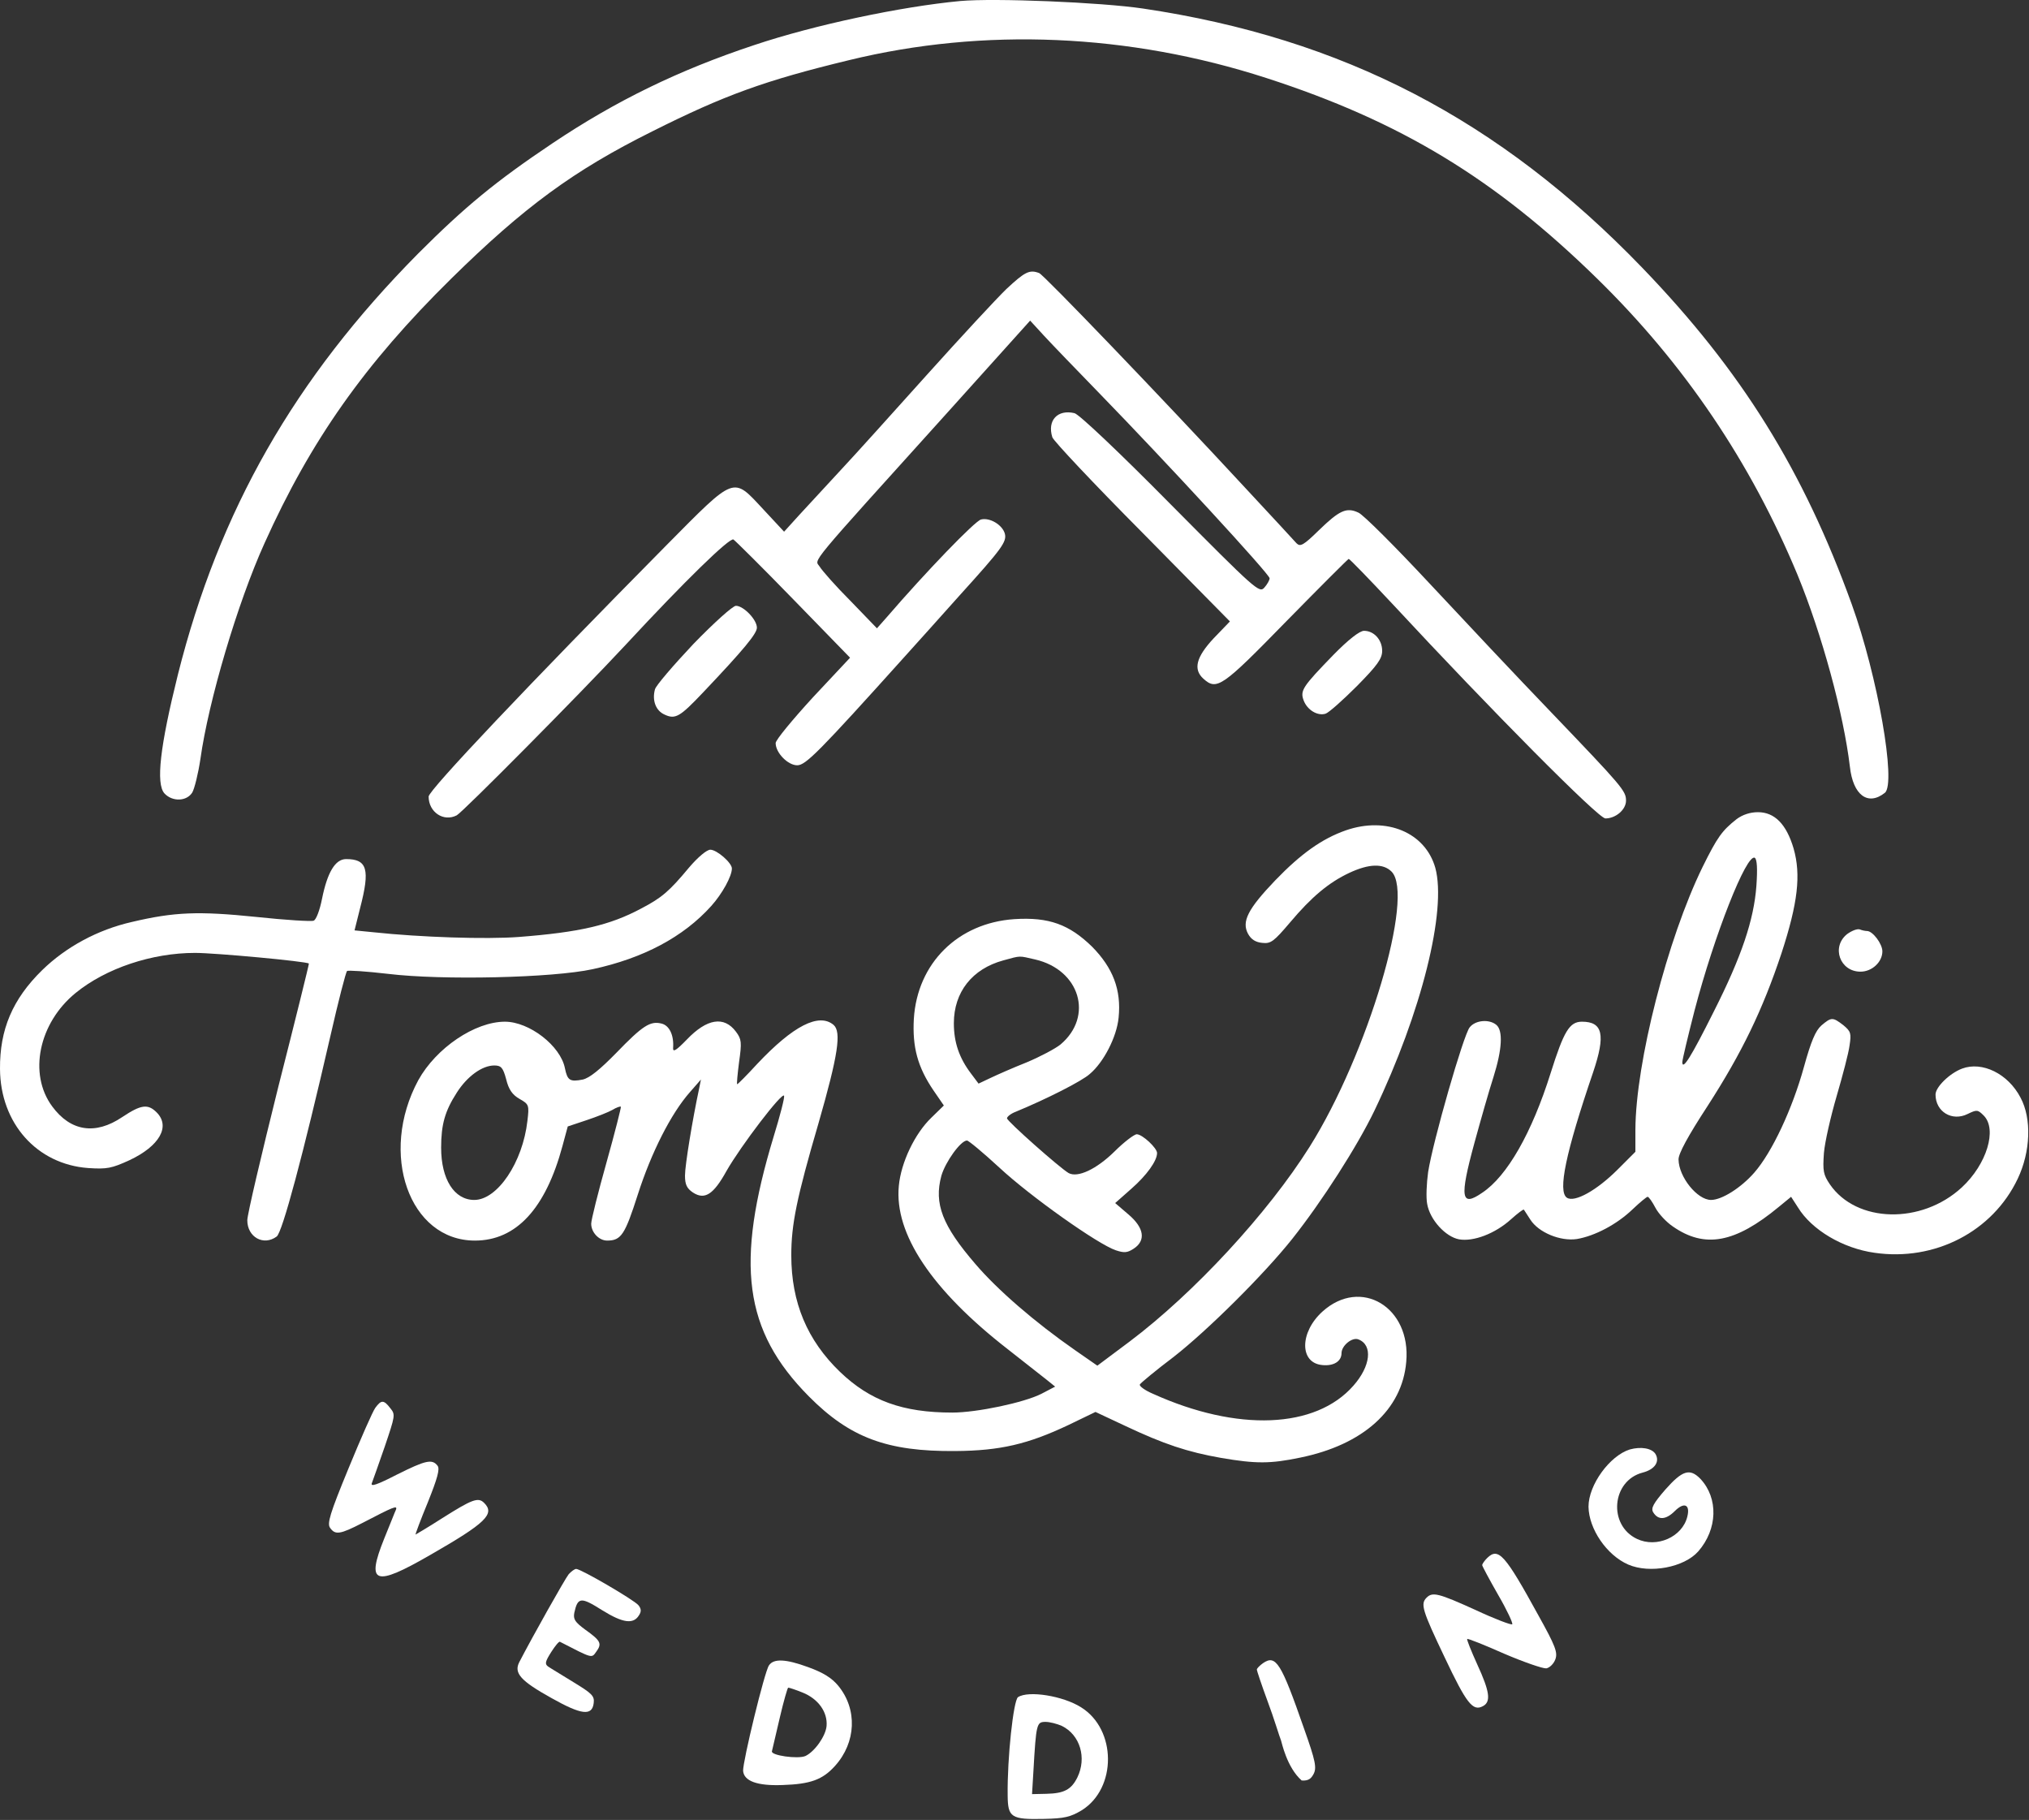 <?xml version="1.0" encoding="UTF-8" standalone="no"?>
<!DOCTYPE svg PUBLIC "-//W3C//DTD SVG 1.1//EN" "http://www.w3.org/Graphics/SVG/1.1/DTD/svg11.dtd">
<svg fill="white" width="100%" height="100%" viewBox="0 0 649 582" version="1.1" xmlns="http://www.w3.org/2000/svg" xmlns:xlink="http://www.w3.org/1999/xlink" xml:space="preserve" xmlns:serif="http://www.serif.com/" style="fill-rule:evenodd;clip-rule:evenodd;stroke-linejoin:round;stroke-miterlimit:2;">
    <rect x="0" y="0" width="649" height="582" fill="#333333" stroke="none"/>
    <g transform="matrix(1,0,0,1,-191.898,-225.269)">
        <g transform="matrix(0.1,0,0,-0.1,0,1024)">
            <path d="M4990,7984C4800,7966 4525,7908 4331,7843C4090,7763 3889,7665 3686,7529C3504,7407 3406,7326 3257,7177C2861,6777 2620,6355 2488,5830C2431,5601 2417,5481 2445,5450C2470,5423 2516,5424 2534,5453C2541,5465 2553,5513 2560,5560C2586,5746 2679,6060 2765,6250C2913,6579 3086,6824 3362,7096C3596,7326 3754,7442 4005,7567C4236,7683 4366,7730 4635,7795C5066,7900 5530,7880 5969,7738C6399,7599 6701,7416 7028,7096C7307,6823 7519,6509 7669,6148C7747,5958 7816,5704 7836,5536C7846,5444 7894,5409 7948,5452C7985,5482 7925,5825 7842,6055C7687,6484 7489,6802 7172,7131C6715,7605 6214,7865 5575,7960C5440,7980 5100,7994 4990,7984Z" style="fill-rule:nonzero;"/>
        </g>
        <g transform="matrix(0.1,0,0,-0.1,0,1024)">
            <path d="M5138,7063C5105,7031 4991,6908 4885,6790C4779,6672 4655,6534 4609,6485C4563,6435 4503,6370 4476,6341L4427,6287L4360,6359C4262,6464 4273,6468 4050,6243C3612,5800 3290,5460 3290,5440C3290,5390 3338,5358 3380,5380C3400,5391 3770,5764 3920,5925C4111,6131 4253,6269 4265,6262C4271,6258 4358,6172 4457,6070L4638,5884L4519,5757C4454,5686 4400,5621 4400,5611C4400,5580 4439,5540 4469,5540C4496,5540 4538,5582 4815,5890C4848,5927 4927,6014 4990,6085C5124,6233 5140,6255 5133,6281C5125,6309 5085,6333 5057,6326C5038,6322 4880,6158 4755,6013L4724,5978L4640,6065C4593,6112 4549,6162 4541,6175C4525,6201 4491,6160 4954,6673L5214,6962L5259,6913C5283,6887 5363,6804 5435,6730C5651,6508 5980,6151 5980,6138C5980,6132 5972,6118 5963,6108C5947,6090 5935,6101 5664,6374C5498,6542 5371,6662 5356,6666C5302,6679 5268,6643 5285,6589C5289,6577 5418,6440 5573,6284L5853,6000L5801,5946C5745,5886 5735,5847 5768,5817C5811,5778 5828,5790 6033,6000C6141,6110 6231,6200 6233,6200C6236,6200 6298,6136 6371,6058C6694,5710 7032,5370 7054,5370C7087,5370 7120,5398 7120,5427C7120,5458 7109,5471 6880,5710C6777,5817 6603,6002 6492,6121C6382,6239 6279,6342 6264,6348C6226,6366 6203,6355 6138,6292C6088,6243 6078,6238 6066,6250C6059,6258 5986,6337 5904,6425C5629,6722 5258,7108 5243,7114C5212,7126 5197,7118 5138,7063Z" style="fill-rule:nonzero;"/>
        </g>
        <g transform="matrix(0.1,0,0,-0.1,0,1024)">
            <path d="M4137,5928C4073,5860 4017,5795 4014,5783C4004,5747 4017,5714 4045,5702C4079,5686 4094,5695 4167,5772C4298,5910 4340,5961 4340,5980C4340,6006 4297,6050 4273,6050C4263,6050 4203,5996 4137,5928Z" style="fill-rule:nonzero;"/>
        </g>
        <g transform="matrix(0.1,0,0,-0.1,0,1024)">
            <path d="M6184,5893C6085,5791 6077,5779 6089,5747C6101,5716 6134,5697 6159,5705C6169,5708 6214,5748 6259,5793C6325,5860 6340,5881 6340,5906C6340,5941 6314,5970 6282,5970C6268,5970 6232,5942 6184,5893Z" style="fill-rule:nonzero;"/>
        </g>
        <g transform="matrix(0.1,0,0,-0.1,0,1024)">
            <path d="M7474,5368C7427,5331 7412,5310 7365,5215C7252,4984 7151,4589 7150,4375L7150,4304L7093,4247C7027,4181 6956,4141 6931,4157C6901,4177 6927,4301 7015,4559C7055,4678 7046,4720 6979,4720C6939,4720 6921,4689 6879,4556C6819,4365 6740,4226 6660,4173C6592,4126 6587,4156 6635,4332C6655,4405 6682,4500 6696,4543C6724,4632 6727,4692 6705,4710C6682,4729 6638,4725 6620,4702C6600,4678 6502,4336 6487,4239C6482,4203 6480,4157 6484,4137C6493,4086 6543,4032 6586,4024C6632,4016 6701,4042 6752,4088C6773,4107 6792,4121 6793,4119C6795,4117 6804,4102 6814,4087C6840,4046 6910,4017 6963,4025C7021,4035 7091,4072 7141,4120C7164,4142 7186,4160 7189,4160C7193,4160 7204,4144 7214,4125C7224,4106 7249,4079 7270,4065C7372,3994 7469,4012 7609,4128L7648,4160L7670,4126C7714,4054 7814,3995 7915,3981C8108,3953 8293,4049 8373,4218C8414,4304 8418,4410 8382,4477C8342,4554 8259,4594 8195,4570C8155,4555 8110,4511 8110,4487C8110,4432 8163,4400 8213,4425C8242,4439 8245,4439 8264,4420C8308,4376 8274,4264 8194,4190C8065,4071 7857,4076 7772,4200C7751,4231 7749,4243 7753,4300C7756,4336 7775,4418 7794,4483C7813,4548 7832,4620 7835,4644C7841,4683 7839,4689 7815,4709C7781,4735 7777,4735 7745,4708C7726,4691 7712,4658 7689,4575C7652,4441 7587,4302 7530,4237C7487,4188 7426,4150 7392,4150C7348,4150 7289,4223 7288,4279C7287,4297 7318,4354 7380,4449C7491,4621 7557,4758 7617,4938C7670,5100 7680,5190 7656,5274C7633,5352 7595,5390 7542,5390C7517,5390 7493,5382 7474,5368ZM7537,5154C7529,5046 7490,4929 7401,4753C7328,4607 7301,4564 7300,4590C7300,4598 7318,4673 7339,4755C7402,4996 7506,5260 7532,5244C7539,5239 7541,5210 7537,5154Z" style="fill-rule:nonzero;"/>
        </g>
        <g transform="matrix(0.1,0,0,-0.1,0,1024)">
            <path d="M6224,5332C6147,5305 6080,5257 5998,5172C5910,5080 5890,5040 5911,5001C5921,4983 5935,4974 5957,4972C5984,4969 5994,4977 6045,5037C6114,5119 6169,5165 6235,5196C6297,5225 6343,5227 6370,5200C6445,5125 6294,4616 6108,4320C5974,4107 5738,3852 5532,3697L5429,3620L5357,3670C5229,3759 5109,3863 5039,3945C4933,4068 4906,4138 4930,4227C4943,4272 4992,4340 5012,4340C5017,4340 5064,4301 5116,4253C5215,4161 5431,4008 5488,3989C5515,3980 5525,3981 5545,3994C5585,4020 5579,4061 5528,4104L5486,4140L5538,4186C5587,4229 5620,4275 5620,4300C5620,4316 5573,4360 5555,4360C5547,4360 5514,4335 5484,4305C5426,4248 5366,4220 5337,4236C5308,4253 5140,4402 5140,4411C5140,4416 5152,4426 5168,4432C5265,4472 5380,4530 5405,4553C5449,4590 5491,4671 5497,4733C5506,4822 5479,4892 5412,4960C5339,5031 5274,5055 5164,5048C4983,5036 4853,4907 4842,4729C4837,4639 4854,4575 4905,4500L4938,4452L4898,4413C4845,4362 4801,4270 4794,4195C4779,4042 4899,3862 5142,3673C5197,3630 5254,3585 5268,3574L5294,3553L5250,3530C5195,3502 5044,3470 4965,3470C4806,3470 4702,3508 4606,3600C4501,3701 4450,3822 4450,3973C4450,4071 4467,4156 4537,4395C4600,4614 4611,4688 4585,4710C4538,4749 4456,4707 4341,4585C4308,4549 4279,4520 4277,4520C4275,4520 4278,4552 4283,4591C4292,4654 4291,4664 4273,4688C4235,4739 4180,4730 4116,4663C4082,4628 4071,4621 4072,4636C4075,4677 4060,4708 4035,4714C3999,4723 3975,4708 3890,4620C3838,4567 3805,4540 3783,4535C3742,4527 3734,4532 3726,4571C3712,4643 3612,4720 3534,4720C3438,4720 3314,4636 3257,4533C3130,4298 3228,4020 3438,4020C3570,4020 3664,4122 3718,4322L3735,4385L3795,4405C3828,4416 3866,4431 3878,4438C3891,4446 3903,4450 3905,4448C3906,4446 3886,4366 3859,4270C3832,4174 3810,4086 3810,4074C3810,4046 3835,4020 3861,4020C3906,4020 3918,4039 3959,4167C4002,4301 4065,4426 4126,4495L4161,4535L4155,4505C4134,4407 4110,4261 4110,4228C4110,4199 4116,4187 4135,4174C4173,4149 4201,4167 4243,4243C4288,4322 4422,4498 4427,4483C4429,4477 4414,4419 4394,4354C4270,3946 4298,3732 4506,3522C4637,3390 4756,3345 4975,3347C5118,3348 5207,3369 5336,3430L5423,3472L5519,3427C5642,3369 5717,3344 5825,3325C5936,3306 5982,3306 6078,3326C6279,3367 6404,3479 6417,3632C6433,3807 6272,3904 6149,3793C6076,3727 6075,3629 6148,3622C6185,3618 6210,3634 6210,3660C6210,3684 6244,3712 6264,3704C6311,3686 6303,3618 6248,3556C6127,3418 5877,3408 5607,3530C5581,3541 5562,3555 5565,3560C5568,3565 5616,3605 5673,3648C5783,3734 5962,3912 6052,4025C6148,4146 6260,4321 6315,4435C6466,4750 6547,5076 6510,5212C6478,5325 6354,5377 6224,5332ZM5230,4919C5373,4886 5418,4737 5311,4647C5295,4634 5246,4608 5203,4590C5160,4573 5108,4550 5087,4540L5049,4522L5025,4554C4987,4604 4970,4654 4970,4715C4970,4815 5029,4889 5128,4916C5186,4932 5177,4931 5230,4919ZM3538,4536C3546,4503 3558,4486 3581,4473C3611,4456 3612,4453 3606,4403C3591,4270 3510,4150 3436,4150C3372,4150 3330,4216 3330,4317C3330,4391 3342,4434 3380,4493C3413,4545 3461,4580 3500,4580C3522,4580 3528,4573 3538,4536Z" style="fill-rule:nonzero;"/>
        </g>
        <g transform="matrix(0.1,0,0,-0.1,0,1024)">
            <path d="M4123,5213C4059,5136 4035,5116 3970,5082C3869,5028 3772,5006 3579,4991C3474,4983 3263,4990 3114,5006L3053,5012L3071,5084C3103,5207 3094,5240 3026,5240C2991,5240 2966,5197 2949,5113C2942,5077 2930,5045 2922,5043C2915,5040 2832,5045 2739,5055C2553,5074 2477,5071 2341,5039C2231,5014 2130,4959 2054,4885C1959,4792 1918,4695 1919,4569C1920,4395 2037,4264 2201,4252C2261,4248 2276,4251 2333,4277C2429,4322 2465,4385 2420,4430C2392,4458 2370,4455 2310,4415C2224,4357 2145,4369 2086,4449C2009,4553 2043,4716 2161,4812C2258,4891 2405,4940 2543,4940C2607,4940 2899,4913 2907,4906C2908,4905 2864,4727 2809,4511C2755,4294 2710,4103 2710,4085C2710,4031 2762,4002 2804,4033C2822,4046 2888,4292 2976,4675C3001,4785 3025,4878 3029,4882C3032,4885 3091,4881 3160,4873C3333,4852 3687,4860 3815,4888C3977,4923 4105,4991 4194,5090C4229,5129 4260,5185 4260,5210C4260,5228 4212,5270 4191,5270C4180,5270 4152,5247 4123,5213Z" style="fill-rule:nonzero;"/>
        </g>
        <g transform="matrix(0.1,0,0,-0.1,0,1024)">
            <path d="M7827,5000C7776,4959 7804,4880 7870,4880C7907,4880 7940,4911 7940,4945C7940,4969 7909,5010 7891,5010C7886,5010 7875,5012 7868,5015C7860,5018 7842,5011 7827,5000Z" style="fill-rule:nonzero;"/>
        </g>
        <g transform="matrix(0.1,0,0,-0.1,0,1024)">
            <g transform="matrix(0.998,-0.071,0.071,0.998,-283.817,158.489)">
                <path d="M3157,3558C3149,3545 3117,3455 3085,3358C3036,3210 3029,3178 3040,3165C3058,3143 3073,3146 3142,3188C3238,3247 3250,3253 3246,3238C3243,3231 3230,3188 3215,3143C3167,2994 3195,2986 3365,3101C3536,3216 3564,3247 3525,3280C3505,3297 3486,3288 3395,3221C3351,3188 3314,3163 3314,3163C3313,3164 3327,3212 3346,3269C3371,3347 3377,3377 3369,3387C3350,3409 3329,3402 3241,3350C3180,3313 3159,3304 3163,3317C3166,3327 3181,3381 3196,3437C3222,3537 3223,3541 3205,3560C3182,3586 3174,3585 3157,3558Z" style="fill-rule:nonzero;"/>
            </g>
        </g>
        <g transform="matrix(0.1,0,0,-0.1,0,1024)">
            <g transform="matrix(1,0,0,1,80,-40)">
                <path d="M7052,3392C6988,3372 6920,3279 6920,3209C6921,3138 6978,3054 7047,3024C7116,2994 7226,3015 7271,3066C7333,3137 7336,3236 7278,3298C7244,3333 7220,3325 7166,3264C7127,3219 7119,3204 7127,3191C7143,3165 7168,3167 7196,3195C7226,3225 7246,3216 7236,3177C7220,3112 7138,3076 7075,3106C6982,3150 6994,3292 7093,3318C7132,3328 7149,3353 7134,3378C7122,3396 7088,3402 7052,3392Z" style="fill-rule:nonzero;"/>
            </g>
        </g>
        <g transform="matrix(0.1,0,0,-0.1,0,1024)">
            <g transform="matrix(1,0,0,1,80,-50)">
                <path d="M6596,3055C6587,3046 6580,3036 6580,3032C6580,3029 6603,2986 6631,2937C6659,2889 6679,2846 6676,2843C6673,2840 6620,2860 6558,2889C6439,2943 6421,2947 6402,2928C6382,2908 6388,2888 6460,2737C6530,2589 6550,2564 6582,2581C6609,2595 6604,2628 6564,2715C6545,2757 6530,2794 6532,2796C6534,2798 6587,2777 6650,2749C6713,2722 6774,2701 6785,2702C6796,2704 6809,2717 6814,2731C6822,2753 6814,2774 6760,2871C6653,3066 6632,3090 6596,3055Z" style="fill-rule:nonzero;"/>
            </g>
        </g>
        <g transform="matrix(0.1,0,0,-0.1,0,1024)">
            <g transform="matrix(0.986,-0.166,0.166,0.986,-1052.01,751.256)">
                <path d="M6596,3055C6587,3046 6580,3036 6580,3032C6580,3029 6603,2986 6631,2937C6659,2889 6687.45,2830.93 6694.36,2820.11C6696.64,2816.54 6726.44,2738.75 6780.39,2705.59C6802.56,2707.76 6809,2717 6814,2731C6822,2753 6814,2774 6760,2871C6653,3066 6632,3090 6596,3055Z" style="fill-rule:nonzero;"/>
            </g>
        </g>
        <g transform="matrix(0.1,0,0,-0.1,0,1024)">
            <g transform="matrix(1,0,0,1,-120,-60)">
                <path d="M3858,3013C3846,2998 3743,2815 3700,2732C3682,2697 3704,2672 3803,2617C3899,2563 3933,2559 3938,2601C3941,2624 3932,2632 3873,2668C3836,2691 3799,2713 3792,2718C3781,2726 3783,2734 3802,2764C3814,2783 3827,2799 3830,2797C3935,2743 3931,2744 3946,2765C3965,2791 3961,2800 3912,2835C3878,2860 3872,2869 3876,2890C3887,2940 3897,2941 3965,2898C4031,2857 4065,2852 4083,2882C4091,2894 4090,2903 4081,2914C4067,2931 3897,3030 3882,3030C3877,3030 3866,3022 3858,3013Z" style="fill-rule:nonzero;"/>
            </g>
        </g>
        <g transform="matrix(0.1,0,0,-0.1,0,1024)">
            <g transform="matrix(0.995,0.1,-0.1,0.995,305.174,-528.878)">
                <path d="M4372,2767C4356,2749 4258,2470 4256,2440C4255,2407 4296,2387 4377,2382C4466,2376 4506,2386 4550,2426C4625,2494 4640,2599 4586,2680C4568,2707 4542,2727 4496,2749C4428,2782 4389,2788 4372,2767ZM4470,2670C4518,2645 4544,2600 4536,2556C4530,2524 4490,2478 4459,2467C4434,2459 4348,2480 4354,2493C4356,2500 4373,2547 4390,2598C4407,2648 4424,2690 4426,2690C4429,2690 4449,2681 4470,2670Z" style="fill-rule:nonzero;"/>
            </g>
        </g>
        <g transform="matrix(0.1,0,0,-0.1,0,1024)">
            <g transform="matrix(1,0.022,-0.022,1,392.774,-207.517)">
                <path d="M4841,2661C4826,2651 4802,2466 4801,2348C4800,2277 4810,2270 4916,2270C4981,2270 5000,2274 5037,2295C5151,2363 5154,2551 5042,2624C4985,2662 4875,2682 4841,2661ZM4979,2566C5037,2536 5057,2462 5025,2400C5005,2362 4982,2350 4925,2350L4879,2350L4885,2423C4897,2575 4899,2580 4926,2580C4940,2580 4964,2573 4979,2566Z" style="fill-rule:nonzero;"/>
            </g>
        </g>
    </g>
</svg>
